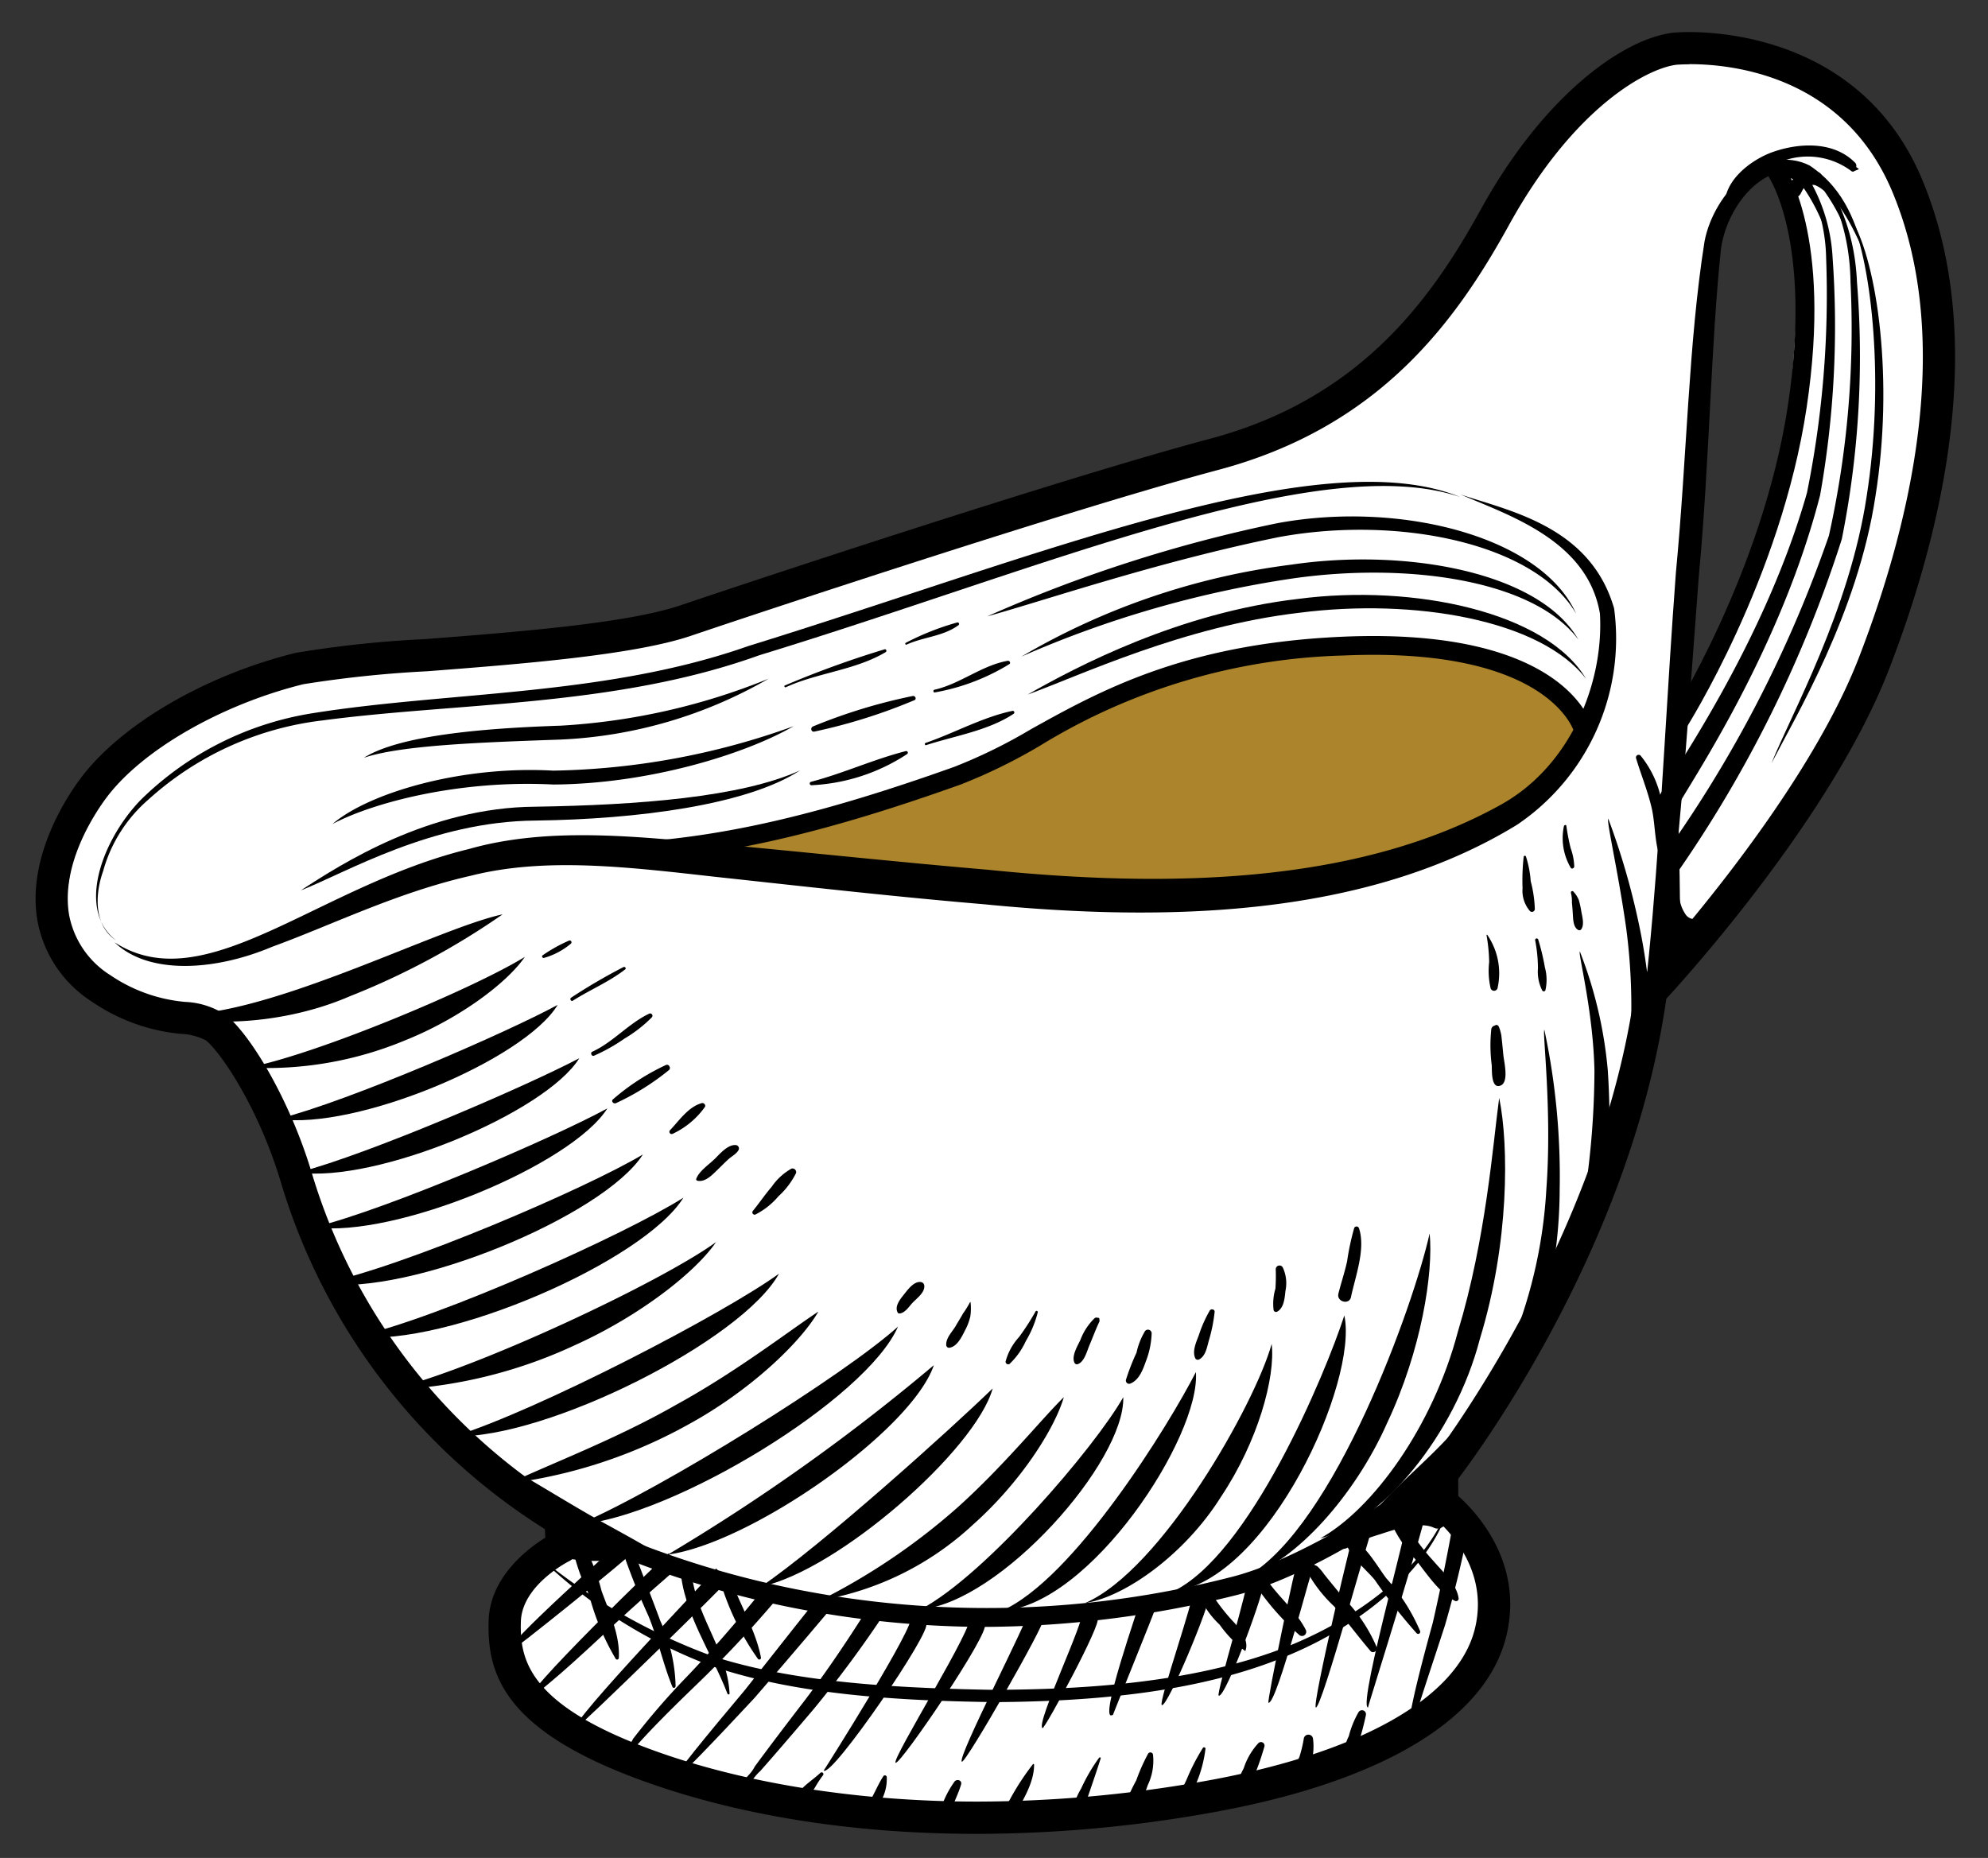 <svg xmlns="http://www.w3.org/2000/svg" xmlns:xlink="http://www.w3.org/1999/xlink" width="138" height="129" viewBox="0 0 138 129">
  <rect x="0" y="0" width="138" height="129" fill="#333333" stroke="none"/>
  <defs>
    <clipPath id="clip-path">
      <rect id="Rectangle_691" data-name="Rectangle 691" width="133.243" height="125.097" fill="none"/>
    </clipPath>
    <clipPath id="clip-gravy-mixes-rollover">
      <rect width="138" height="129"/>
    </clipPath>
  </defs>
  <g id="gravy-mixes-rollover" clip-path="url(#clip-gravy-mixes-rollover)">
    <path id="Path_11590" data-name="Path 11590" d="M-10324.674-5127.85l6.129,2.588,5.088,4.563,2.422,6.509.7,8.9-1.315,9.6-3.438,11.981-4.293,7.51-7.135,9.721-2.723,2.243v-4.3l.51-11.13,2.929-5.8,4.765-12.912,1.03-14.811-1.847-5.727s-.235-.816-1.573.286a40.938,40.938,0,0,0-3.779,4.123l.649-2.937-1.123-9.8Z" transform="translate(10445 5131)" fill="#fff"/>
    <path id="Path_11588" data-name="Path 11588" d="M-9547.676-2693.253a72.474,72.474,0,0,0,8.746-15.292,145.03,145.03,0,0,0,6.4-20.766s2.137-29.728,3.55-45.562,2.1-17.774,2.1-17.774a3.956,3.956,0,0,0-3.444-1.255c-2.2.276-5.369,2.36-5.369,2.36l-10.766,14.712a26.406,26.406,0,0,1-9.278,8.462c-5.984,3.344-15.565,5.375-26.45,8.393-5.754,1.595-17.993,6.364-17.993,6.364l-25.4,2.954-9.149,3.015-6.786,6-1.4,8.8,3.915,5.073s5.947.832,8.894,4.539c.045.056,6.224,15.55,6.454,15.84,6.217,7.823,6.376,8.625,6.376,8.625l9.408,7.838-4.584,6.021,2.106,5.641,4.654,3.161,13.353,4.367h25.979s9.121-1.674,14.846-4.367a19.767,19.767,0,0,0,8.053-6.4,15.9,15.9,0,0,0-.684-6.3A11.187,11.187,0,0,0-9547.676-2693.253Z" transform="translate(9647.205 2797.086)" fill="#fff"/>
    <path id="Path_11589" data-name="Path 11589" d="M72.291,78.5l15.87,3.164,21.467.079L124.4,78.5l6.346-5.63L132.8,70.4l-3.909-3.544-5.277-1.4-6.062-.825-6.334.825h-3.062l-4.9,1.831-4.688,1.672-5.156,3.054L89.7,73.2,80.574,76.3l-4.98,1.228Z" transform="translate(-22.247 -19.872)" fill="#ac842c"/>
    <g id="Group_3392" data-name="Group 3392" transform="translate(2.469 2.227)">
      <g id="Group_3050" data-name="Group 3050" clip-path="url(#clip-path)">
        <path id="Path_6565" data-name="Path 6565" d="M13.613,99.98c6.151.781,18.792-5.914,23.461-6.9A52.012,52.012,0,0,1,26.485,98.76c-4.567,1.986-9.982,2.157-12.872,1.219" transform="translate(-4.654 -31.823)"/>
        <path id="Path_6566" data-name="Path 6566" d="M22.432,105.254c5-.99,15.811-5.581,19.2-7.686-1.182,1.744-4.461,4.26-8.367,5.818a25,25,0,0,1-10.831,1.868" transform="translate(-7.669 -33.358)"/>
        <path id="Path_6567" data-name="Path 6567" d="M25.575,110.556c4.953-1.248,15.906-6.018,19.412-7.925-2.306,3.823-14.037,8.721-19.412,7.925" transform="translate(-8.744 -35.089)"/>
        <path id="Path_6568" data-name="Path 6568" d="M27.71,116.194c4.959-1.292,15.971-6.063,19.51-7.938-2.359,3.8-14.116,8.684-19.51,7.938" transform="translate(-9.474 -37.012)"/>
        <path id="Path_6569" data-name="Path 6569" d="M29.375,121.811c5.19-1.282,16.7-6.257,20.361-8.259-2.484,3.926-14.74,9.015-20.361,8.259" transform="translate(-10.043 -38.823)"/>
        <path id="Path_6570" data-name="Path 6570" d="M30.194,127.389c5.739-1.184,18.366-6.631,22.288-8.977-2.723,4.264-16.147,9.841-22.288,8.977" transform="translate(-10.323 -40.484)"/>
        <path id="Path_6571" data-name="Path 6571" d="M33.766,132.632c5.879-1.321,18.782-7.144,22.749-9.66-2.74,4.414-16.427,10.377-22.749,9.66" transform="translate(-11.544 -42.043)"/>
        <path id="Path_6572" data-name="Path 6572" d="M37.338,137.92c5.934-1.4,18.8-7.458,22.661-10.256-1.41,2.07-5.28,5.127-9.861,7.184a33.2,33.2,0,0,1-12.8,3.072" transform="translate(-12.766 -43.648)"/>
        <path id="Path_6573" data-name="Path 6573" d="M44.171,142.285c5.852-1.83,18.662-8.49,22.536-11.292-2.557,4.636-16.094,11.46-22.536,11.292" transform="translate(-15.102 -44.786)"/>
        <path id="Path_6574" data-name="Path 6574" d="M49.964,146.917c2.695-1.291,7.385-3.052,11.577-5.452,4.231-2.319,7.933-5.2,9.88-6.475-1.231,2.136-4.739,5.512-9.107,7.883a34.614,34.614,0,0,1-12.35,4.044" transform="translate(-17.082 -46.152)"/>
        <path id="Path_6575" data-name="Path 6575" d="M57.25,150.317c5.83-2.491,18.526-10.423,22.193-13.747-2.2,5.04-15.589,13.188-22.193,13.747" transform="translate(-19.573 -46.692)"/>
        <path id="Path_6576" data-name="Path 6576" d="M66.7,153.793a138.474,138.474,0,0,0,18.461-13.15c-1.553,4.571-12.732,12.378-18.461,13.15" transform="translate(-22.805 -48.085)"/>
        <path id="Path_6577" data-name="Path 6577" d="M76.518,156.857c4.253-2.9,13.192-10.954,16.084-13.763-1.189,4.283-10.747,12.639-16.084,13.763" transform="translate(-26.161 -48.923)"/>
        <path id="Path_6578" data-name="Path 6578" d="M82.775,158.123a44.542,44.542,0,0,0,9.487-6.413c3.239-2.9,5.9-6.211,7.416-7.689-.625,2.153-2.965,5.891-6.353,8.894a20.635,20.635,0,0,1-10.55,5.208" transform="translate(-28.3 -49.24)"/>
        <path id="Path_6579" data-name="Path 6579" d="M93.336,158.759c4.526-2.38,12.136-11.3,14.079-14.738.126,4.48-8.512,14.236-14.079,14.738" transform="translate(-31.911 -49.24)"/>
        <path id="Path_6580" data-name="Path 6580" d="M101.854,157.958c5.021-2.156,11.661-12.95,13.515-16.587.332,4.456-7.31,16.213-13.515,16.587" transform="translate(-34.823 -48.334)"/>
        <path id="Path_6581" data-name="Path 6581" d="M110.676,156.4c5.329-2.3,11.817-13.844,12.969-18,.269,2.294-.938,6.754-3.519,10.615-2.466,3.94-6.614,6.947-9.45,7.382" transform="translate(-37.839 -47.318)"/>
        <path id="Path_6582" data-name="Path 6582" d="M119.845,154.6c5.381-2.473,10.655-15.117,11.979-19.2.981,4.554-5.219,18.385-11.979,19.2" transform="translate(-40.974 -46.293)"/>
        <path id="Path_6583" data-name="Path 6583" d="M127.819,150.555c6.078-3.547,11.537-18.807,12.654-23.812.268,2.722-.567,8.111-2.948,13.155-2.241,5.067-6.374,9.614-9.706,10.657" transform="translate(-43.701 -43.333)"/>
        <path id="Path_6584" data-name="Path 6584" d="M135.5,143.028c3.662-2.03,7.83-7.78,9.556-14.344,1.959-6.454,2.436-13.059,2.869-16.241.679,3.3.7,10.073-1.337,16.726-1.745,6.738-6.853,12.771-11.087,13.859" transform="translate(-46.326 -38.444)"/>
        <path id="Path_6585" data-name="Path 6585" d="M158.006,105.267a48.7,48.7,0,0,1,1.062,11.078,33.886,33.886,0,0,1-1.9,11.086l-1.358-.553a33.593,33.593,0,0,0,2.335-10.571c.407-5.492-.3-11.027-.137-11.04" transform="translate(-53.27 -35.99)"/>
        <path id="Path_6586" data-name="Path 6586" d="M162.887,97.008a29.857,29.857,0,0,1,1.934,8.222,54.692,54.692,0,0,1-.093,8.507l-1.452-.2a58.712,58.712,0,0,0,.621-8.249c-.081-4.158-1.164-8.232-1.01-8.28" transform="translate(-55.685 -33.166)"/>
        <path id="Path_6587" data-name="Path 6587" d="M165.886,83.011a50.917,50.917,0,0,1,2.161,7.5,39.864,39.864,0,0,1,.838,7.831l-1.466-.039a41.593,41.593,0,0,0-.286-7.635c-.529-3.812-1.412-7.622-1.248-7.656" transform="translate(-56.708 -28.381)"/>
        <path id="Path_6588" data-name="Path 6588" d="M172.326,78.275c.342,0,.443,14.177.365,14.183l-1.466-.067c.077.012.927-14.108,1.1-14.116" transform="translate(-58.541 -26.762)"/>
        <path id="Path_6589" data-name="Path 6589" d="M141.255,57.848c-2.827-4.871-12.329-6.844-20.644-5.308-8.409,1.708-16.339,4.432-20.228,5.5a98.768,98.768,0,0,1,20.079-6.457c8.482-1.6,18.374.877,20.793,6.263" transform="translate(-34.32 -17.473)"/>
        <path id="Path_6590" data-name="Path 6590" d="M143.424,65.228c-3.14-4.123-11.944-5.635-19.929-4.608-8.042.935-15.284,4.387-18.851,5.677,3.416-1.953,10.543-5.691,18.776-6.64,8-1.053,17.255.9,20,5.571" transform="translate(-35.777 -20.301)"/>
        <path id="Path_6591" data-name="Path 6591" d="M142.65,61.207c-3.116-4.174-11.926-5.387-19.855-4.246a73.571,73.571,0,0,0-18.813,5.423A49.112,49.112,0,0,1,122.714,56c7.9-1.169,17.221.481,19.936,5.208" transform="translate(-35.551 -19.022)"/>
        <path id="Path_6592" data-name="Path 6592" d="M62.635,77.89C58.94,80.3,51.32,81.282,44.289,81.375,37.075,81.422,31.1,85,27.971,86.227c2.821-1.844,8.93-5.769,16.272-5.814,7.1-.112,14.291-.651,18.392-2.523" transform="translate(-9.563 -26.63)"/>
        <path id="Path_6593" data-name="Path 6593" d="M63.339,73.223c-3.412,1.968-10.083,4.015-16.694,4.055-6.588-.34-12.584,1.281-15.329,2.744,2.438-2.107,8.827-4.074,15.327-3.708a51.387,51.387,0,0,0,16.7-3.091" transform="translate(-10.707 -25.035)"/>
        <path id="Path_6594" data-name="Path 6594" d="M62.718,68.223A31.585,31.585,0,0,1,48.33,72.445c-5.733.2-11.134.4-13.7,1.266,2.426-1.531,8.087-2.046,13.652-2.229a45.009,45.009,0,0,0,14.434-3.259" transform="translate(-11.84 -23.325)"/>
        <path id="Path_6595" data-name="Path 6595" d="M81.778,78.226a13.213,13.213,0,0,0,6.638-2.162.114.114,0,0,0-.088-.207c-2.233.569-4.351,1.549-6.583,2.132a.121.121,0,0,0,.032.237" transform="translate(-27.919 -25.934)"/>
        <path id="Path_6596" data-name="Path 6596" d="M93.9,73.989c1.974-.643,4.319-1.006,6.068-2.176a.111.111,0,0,0-.086-.2c-2.073.436-4.026,1.537-6.024,2.223-.1.033-.056.186.042.154" transform="translate(-32.072 -24.483)"/>
        <path id="Path_6597" data-name="Path 6597" d="M94.791,68.528a14.792,14.792,0,0,0,5.167-1.957c.138-.076.038-.264-.1-.24-1.814.322-3.3,1.611-5.09,2.009-.1.023-.082.2.025.187" transform="translate(-32.377 -22.678)"/>
        <path id="Path_6598" data-name="Path 6598" d="M82.046,72.513a38.539,38.539,0,0,0,6.94-2.182c.17-.084.043-.316-.121-.287a38.011,38.011,0,0,0-6.917,2.111c-.218.085-.138.421.1.357" transform="translate(-27.974 -23.947)"/>
        <path id="Path_6599" data-name="Path 6599" d="M91.837,63.818c1.15-.527,2.538-.566,3.583-1.339a.106.106,0,0,0-.082-.193A18.357,18.357,0,0,0,91.768,63.7c-.082.041-.011.157.069.12" transform="translate(-31.363 -21.294)"/>
        <path id="Path_6600" data-name="Path 6600" d="M79.087,67.747c2.211-1.012,4.813-1.177,6.929-2.436.1-.06.034-.234-.082-.193a67.851,67.851,0,0,0-6.916,2.509c-.082.039-.011.157.069.12" transform="translate(-27.003 -22.261)"/>
        <path id="Path_6601" data-name="Path 6601" d="M138.506,126.138a17.749,17.749,0,0,0-.49,2.309c-.168.751-.412,1.479-.6,2.224-.142.569.754.808.873.24.3-1.433,1.029-3.327.557-4.774a.179.179,0,0,0-.342,0" transform="translate(-46.977 -43.082)"/>
        <path id="Path_6602" data-name="Path 6602" d="M153.862,104.733c-.043.014-.077.042-.123.056a.316.316,0,0,0-.222.223,10.623,10.623,0,0,0,.028,2.532c.021.32-.065,1.7.628,1.4.581-.251.22-1.658.176-2.125-.042-.451-.087-.9-.138-1.35,0-.019-.17-.862-.32-.688.017-.02,0-.057-.028-.047" transform="translate(-52.462 -35.807)"/>
        <path id="Path_6603" data-name="Path 6603" d="M153.048,95.269a11.761,11.761,0,0,1,.182,1.86,5.362,5.362,0,0,0,.1,1.818.251.251,0,0,0,.48,0,4.713,4.713,0,0,0-.709-3.7.028.028,0,0,0-.051.022" transform="translate(-52.326 -32.56)"/>
        <path id="Path_6604" data-name="Path 6604" d="M158.175,95.749a10.465,10.465,0,0,1,.193,1.945,2.882,2.882,0,0,0,.3,1.542.122.122,0,0,0,.22-.029,3.26,3.26,0,0,0-.038-1.579,15.612,15.612,0,0,0-.465-1.938.111.111,0,0,0-.213.059" transform="translate(-54.078 -32.689)"/>
        <path id="Path_6605" data-name="Path 6605" d="M156.917,86.983a14.787,14.787,0,0,0-.078,2.18,2.153,2.153,0,0,0,.514,1.579.2.2,0,0,0,.338-.14,8.576,8.576,0,0,0-.285-1.933,7.289,7.289,0,0,0-.328-1.708.082.082,0,0,0-.161.022" transform="translate(-53.618 -29.712)"/>
        <path id="Path_6606" data-name="Path 6606" d="M161.179,83.731a4.054,4.054,0,0,0,.48,2.9c.082.1.23.011.237-.1a4.108,4.108,0,0,0-.248-1.266,14.465,14.465,0,0,1-.3-1.553c-.015-.1-.156-.064-.167.022" transform="translate(-55.086 -28.598)"/>
        <path id="Path_6607" data-name="Path 6607" d="M161.951,90.775a2.414,2.414,0,0,1,.063.662c.03.265.047.532.064.8.023.35.024.9.375,1.09a.158.158,0,0,0,.211-.055c.23-.326.061-.89,0-1.25a7.147,7.147,0,0,0-.17-.772,1.917,1.917,0,0,0-.367-.575.1.1,0,0,0-.173.1" transform="translate(-55.366 -30.985)"/>
        <path id="Path_6608" data-name="Path 6608" d="M168.81,76.478c.353,1.172.816,2.284,1.091,3.485s.175,2.688.742,3.8a.184.184,0,0,0,.334-.043c.39-1.187-.09-2.775-.345-3.955a7,7,0,0,0-1.508-3.466.189.189,0,0,0-.314.182" transform="translate(-57.712 -26.067)"/>
        <path id="Path_6609" data-name="Path 6609" d="M130.707,130.389a12.557,12.557,0,0,1-.022,1.354,3.588,3.588,0,0,0-.124,1.491.173.173,0,0,0,.249.1c.477-.268.517-.952.571-1.434a2.586,2.586,0,0,0-.19-1.644.261.261,0,0,0-.484.132" transform="translate(-44.619 -44.493)"/>
        <path id="Path_6610" data-name="Path 6610" d="M123.286,134.842a8.9,8.9,0,0,0-.74,1.659c-.18.509-.5,1.134-.261,1.658a.2.2,0,0,0,.272.071c.453-.25.537-.847.669-1.31a11.039,11.039,0,0,0,.4-1.987c.018-.189-.253-.238-.34-.092" transform="translate(-41.78 -46.073)"/>
        <path id="Path_6611" data-name="Path 6611" d="M116.321,137.019a4.952,4.952,0,0,0-.578,1.476,15.6,15.6,0,0,0-.734,1.884.227.227,0,0,0,.329.252c.6-.257.85-.965,1.056-1.539a5.855,5.855,0,0,0,.4-1.945.257.257,0,0,0-.474-.128" transform="translate(-39.319 -46.806)"/>
        <path id="Path_6612" data-name="Path 6612" d="M111.178,135.64l.009.009a.217.217,0,0,0-.259.033,4.167,4.167,0,0,0-.967,1.493c-.19.411-.649,1.142-.4,1.6a.183.183,0,0,0,.206.084c.471-.149.653-.917.823-1.316.228-.529.426-1.083.672-1.6a.218.218,0,0,0,0-.215c0,.018,0,.037,0,.056.056-.056,0-.174-.082-.141" transform="translate(-37.434 -46.368)"/>
        <path id="Path_6613" data-name="Path 6613" d="M53.587,97.038a5,5,0,0,0,1.846-.989.127.127,0,0,0-.123-.211,10.6,10.6,0,0,0-1.83,1.017c-.122.066-.015.238.107.182" transform="translate(-18.266 -32.764)"/>
        <path id="Path_6614" data-name="Path 6614" d="M56.59,100.967c1.189-.757,2.512-1.3,3.629-2.172.093-.072-.025-.208-.122-.157a39.4,39.4,0,0,0-3.63,2.122c-.128.086-.01.293.122.208" transform="translate(-19.287 -33.72)"/>
        <path id="Path_6615" data-name="Path 6615" d="M58.8,106.473a12.5,12.5,0,0,0,2.119-1.19,9.514,9.514,0,0,0,1.9-1.477.16.16,0,0,0-.193-.25c-1.428.678-2.507,1.985-3.945,2.639-.155.071-.042.342.117.278" transform="translate(-20.039 -35.399)"/>
        <path id="Path_6616" data-name="Path 6616" d="M61.082,111.613a17.166,17.166,0,0,0,3.683-2.3c.155-.132-.01-.432-.205-.352a15.543,15.543,0,0,0-3.683,2.386c-.161.126.043.345.205.267" transform="translate(-20.793 -37.248)"/>
        <path id="Path_6617" data-name="Path 6617" d="M67.086,115.122a5.728,5.728,0,0,0,2.224-1.85c.1-.138-.067-.321-.215-.278-.943.269-1.562,1.215-2.2,1.882a.158.158,0,0,0,.19.247" transform="translate(-22.855 -38.63)"/>
        <path id="Path_6618" data-name="Path 6618" d="M69.755,119.893c.534.125,1.009-.374,1.357-.71.265-.256.522-.519.793-.769.238-.22.549-.359.713-.644a.236.236,0,0,0-.2-.351c-.552-.034-1.083.6-1.441.953-.407.4-1.089.844-1.293,1.391a.1.1,0,0,0,.073.13" transform="translate(-23.822 -40.144)"/>
        <path id="Path_6619" data-name="Path 6619" d="M75.839,123.075a5.162,5.162,0,0,0,1.577-1.256,5.474,5.474,0,0,0,1.221-1.61.256.256,0,0,0-.313-.313,4.071,4.071,0,0,0-1.371,1.255c-.465.54-.861,1.129-1.306,1.675a.16.16,0,0,0,.193.25" transform="translate(-25.848 -40.987)"/>
        <path id="Path_6620" data-name="Path 6620" d="M91,134.057c.406-.028.651-.442.91-.723.291-.315.878-.723.836-1.2a.272.272,0,0,0-.265-.265c-.474-.042-.892.546-1.156.877s-.665.825-.42,1.253a.109.109,0,0,0,.1.055" transform="translate(-31.054 -45.085)"/>
        <path id="Path_6621" data-name="Path 6621" d="M97.7,134.007a6.794,6.794,0,0,1-.476.769c-.165.294-.343.579-.512.869-.236.407-.691.834-.657,1.33a.192.192,0,0,0,.238.181c.572-.1.89-.87,1.133-1.331a3.993,3.993,0,0,0,.3-.837,3.953,3.953,0,0,0,.018-.974c0-.028-.036-.03-.045-.007" transform="translate(-32.839 -45.811)"/>
        <path id="Path_6622" data-name="Path 6622" d="M104.4,134.941a16.922,16.922,0,0,1-1.154,1.791,4.049,4.049,0,0,0-.933,1.706.183.183,0,0,0,.274.158,5.082,5.082,0,0,0,1.132-1.587,7.438,7.438,0,0,0,.83-2,.083.083,0,0,0-.15-.064" transform="translate(-34.98 -46.122)"/>
        <path id="Path_6623" data-name="Path 6623" d="M96.324,184.525a6.9,6.9,0,0,0-.831,1.551c-.186.455-.495,1.062-.213,1.524a.192.192,0,0,0,.261.068c.4-.272.431-.79.58-1.221.2-.583.493-1.135.663-1.728.085-.294-.3-.409-.461-.194" transform="translate(-32.537 -63.05)"/>
        <path id="Path_6624" data-name="Path 6624" d="M104.111,182.722a17.792,17.792,0,0,0-2.055,3.347c-.261.421.419.817.662.387.612-1.086,1.481-2.413,1.467-3.7a.044.044,0,0,0-.074-.031" transform="translate(-34.872 -62.467)"/>
        <path id="Path_6625" data-name="Path 6625" d="M111.164,182.05a12.365,12.365,0,0,0-1.242,2.13,4.937,4.937,0,0,0-.7,2.288c.018.182.267.355.413.171a6.078,6.078,0,0,0,.761-1.914c.3-.877.6-1.744.879-2.63.02-.067-.071-.1-.108-.045" transform="translate(-37.339 -62.233)"/>
        <path id="Path_6626" data-name="Path 6626" d="M116.431,181.589a13.193,13.193,0,0,0-.82,1.848,14.044,14.044,0,0,0-.933,2.089c-.088.352.394.7.653.381a8.111,8.111,0,0,0,1.077-2.136,3.906,3.906,0,0,0,.362-2.139.187.187,0,0,0-.339-.043" transform="translate(-39.204 -62.054)"/>
        <path id="Path_6627" data-name="Path 6627" d="M122.247,181.008a14.441,14.441,0,0,0-1.1,2.128c-.271.618-.772,1.467-.527,2.138.036.1.165.184.265.108.575-.434.677-1.314.923-1.967a8.819,8.819,0,0,0,.622-2.356c.009-.106-.136-.128-.187-.051" transform="translate(-41.219 -61.87)"/>
        <path id="Path_6628" data-name="Path 6628" d="M128.25,180.477a4.678,4.678,0,0,0-1.015,1.722c-.138.32-.7,1.208-.23,1.481.7.409,1.525-2.516,1.658-2.963a.248.248,0,0,0-.412-.24" transform="translate(-43.36 -61.682)"/>
        <path id="Path_6629" data-name="Path 6629" d="M133.47,179.857a9.1,9.1,0,0,1-.315,1.321,2.439,2.439,0,0,0-.269,1.243.249.249,0,0,0,.363.148c.842-.446.973-1.878.846-2.713a.326.326,0,0,0-.625,0" transform="translate(-45.427 -61.412)"/>
        <path id="Path_6630" data-name="Path 6630" d="M88.679,183.978c-.336.519-.578,1.11-.886,1.649-.219.384-.652.857-.515,1.322a.2.2,0,0,0,.25.141c.488-.17.7-.861.927-1.291a3.088,3.088,0,0,0,.463-1.756.13.13,0,0,0-.24-.065" transform="translate(-29.831 -62.88)"/>
        <path id="Path_6631" data-name="Path 6631" d="M81.684,183.625c-.474.447-1.009.773-1.447,1.273-.242.278-.956.95-.571,1.334.37.371.825-.476.988-.69.215-.281.419-.567.625-.854a8.417,8.417,0,0,1,.579-.887.124.124,0,0,0-.175-.175" transform="translate(-27.199 -62.768)"/>
        <path id="Path_6632" data-name="Path 6632" d="M139,177.161a6.692,6.692,0,0,0-.684,1.682,3.348,3.348,0,0,0-.347,1.794.179.179,0,0,0,.261.106,1.926,1.926,0,0,0,.69-1.225,17.468,17.468,0,0,0,.583-2.145.277.277,0,0,0-.5-.212" transform="translate(-47.156 -60.525)"/>
        <path id="Path_6633" data-name="Path 6633" d="M179.993,14.052a2.928,2.928,0,0,1,1.733,1.158,12,12,0,0,1,1.522,5.252,66.943,66.943,0,0,1-.868,16.5c-3.054,11.887-10.289,21.759-9.994,21.871l-1.257-.755c-.294-.081,7.12-9.9,10.341-21.29A69.1,69.1,0,0,0,182.8,20.5a12.24,12.24,0,0,0-1.254-5.177,4.081,4.081,0,0,0-1.558-1.274" transform="translate(-58.505 -4.804)"/>
        <path id="Path_6634" data-name="Path 6634" d="M182.174,14.971c.159-.228,2.576,2.472,2.794,7.492a64.484,64.484,0,0,1-1.052,17.854A86.746,86.746,0,0,1,172.37,63.651l-1.169-.886a87,87,0,0,0,11.82-22.689,66.134,66.134,0,0,0,1.5-17.575c-.065-4.97-2.253-7.621-2.349-7.53" transform="translate(-58.533 -5.114)"/>
        <path id="Path_6635" data-name="Path 6635" d="M183.1,57.536c1.343-3.357,5.421-10.615,6.61-18.553,1.256-7.961.327-16.026-1.044-19.193,1.8,3,2.936,11.215,1.649,19.22-1.23,8.108-5.522,15.249-7.215,18.526" transform="translate(-62.6 -6.766)"/>
        <path id="Path_6636" data-name="Path 6636" d="M185.257,15.477a12.929,12.929,0,0,1,1.7,3.291,11.812,11.812,0,0,0-1.239-3.545,1.914,1.914,0,0,0-2.384-.825c.694.632,1.214.443,1.924,1.08" transform="translate(-62.68 -4.877)"/>
        <path id="Path_6637" data-name="Path 6637" d="M187.674,16.143a12.928,12.928,0,0,1,1.7,3.291,11.813,11.813,0,0,0-1.239-3.545,1.914,1.914,0,0,0-2.384-.825c.694.632,1.214.443,1.924,1.08" transform="translate(-63.507 -5.104)"/>
        <path id="Path_6638" data-name="Path 6638" d="M137.762,158.541q-.171-.265-.157-.042a.672.672,0,0,1,.15.011.282.282,0,0,0,.238-.078.076.076,0,0,0,0-.128.492.492,0,0,0-.574.029c-.172.182.214.268.289.3a.054.054,0,0,0,.054-.093" transform="translate(-46.968 -54.097)"/>
        <path id="Path_6639" data-name="Path 6639" d="M137.819,158.223c.263.015.445-.192.674-.3a13.966,13.966,0,0,1,1.857-.7c.976-.318,2.785-.943,3.783-.456.433.211,1.058-.254.725-.725a2.554,2.554,0,0,0-3.582-.858.547.547,0,0,0,.129.989,2.5,2.5,0,0,0,1.241.018l-.272-1.006-.438.221q.327.422.652.845a4.237,4.237,0,0,0,.935-.911.254.254,0,0,0-.218-.379,1.974,1.974,0,0,0-1.369.446.539.539,0,0,0,.544.929l.44-.218c.465-.23.262-1.065-.272-1.006a2.913,2.913,0,0,1-.953.018q.064.495.129.989a1.461,1.461,0,0,1,2.121.458l.725-.725a5.338,5.338,0,0,0-3.415.072,6.3,6.3,0,0,0-3.548,1.83.282.282,0,0,0-.071.271l.032.082a.166.166,0,0,0,.153.117" transform="translate(-47.051 -52.915)"/>
        <path id="Path_6640" data-name="Path 6640" d="M140.925,151.769c2.069-1.121,3.737-3.1,5.36-4.766.98-1.006,1.938-2.032,2.9-3.053a10.618,10.618,0,0,0,2.324-2.842.234.234,0,0,0-.317-.317c-2.052.9-3.716,3.433-5.227,5.044-1.737,1.852-3.808,3.506-5.39,5.482a.289.289,0,0,0,.349.452" transform="translate(-48.037 -48.127)"/>
        <path id="Path_6641" data-name="Path 6641" d="M47.578,150.11c1.685,1.937,4.11,3.2,6.265,4.542,1.241.771,2.463,1.552,3.706,2.316a6.358,6.358,0,0,0,2.979,1.328c.315.018.374-.4.149-.55-2.032-1.395-4.317-2.513-6.445-3.758-2.211-1.294-4.4-2.651-6.642-3.893a.01.01,0,0,0-.012.016" transform="translate(-16.265 -51.316)"/>
        <path id="Path_6642" data-name="Path 6642" d="M55.074,160.122a11.39,11.39,0,0,0,4.983-.056.5.5,0,0,0,.118-.9c-1.65-.98-3.706-.375-5.515-.523-.572-.046-.707.925-.136,1,1.643.231,3.647-.485,5.151.372.04-.3.079-.6.118-.9-1.392.354-3.682-.273-4.763.847a.1.1,0,0,0,.043.164" transform="translate(-18.516 -54.22)"/>
        <path id="Path_6643" data-name="Path 6643" d="M172.556,90.636a1.417,1.417,0,0,0-.172.386,1.94,1.94,0,0,0,.013.62,2.565,2.565,0,0,0,.5,1.149,1.541,1.541,0,0,0,2.159.349c.463-.351.059-1.118-.468-.8a.748.748,0,0,1-1.165-.209,2.418,2.418,0,0,1-.332-.792c-.036-.138-.059-.278-.084-.419-.012-.072-.088-.176-.093-.235a.184.184,0,0,0-.359-.048" transform="translate(-58.93 -30.944)"/>
        <path id="Path_6644" data-name="Path 6644" d="M173.5,94.373a1.77,1.77,0,0,0-.162-.25c-.067-.067-.036.131.038-.012l-.833-.226a1.6,1.6,0,0,0,.944,1.583.35.35,0,0,0,.428-.427,2.347,2.347,0,0,0-.317-.553,1.011,1.011,0,0,1-.162-.6.449.449,0,0,0-.877-.119.788.788,0,0,0,.014.742.749.749,0,0,0,.226.219.45.45,0,0,0,.144.072c.317.087-.111-.091.1.034.275.167.662-.178.46-.46" transform="translate(-58.967 -31.951)"/>
        <path id="Path_6645" data-name="Path 6645" d="M185.455,16.452c0-.03-.01-.061-.014-.091l-.078.136a.652.652,0,0,0,.275-.14c.016-.016.23-.285.074-.122.111-.117.14-.278.252-.4.253-.269.628-.191.954-.256a.455.455,0,0,0,.108-.825,1.494,1.494,0,0,0-1.4.118,1.553,1.553,0,0,0-.533.494,1.183,1.183,0,0,0-.2.682.439.439,0,0,0,.319.418c.012.014.024.027.035.041.036.134.224.074.2-.057" transform="translate(-63.215 -5.001)"/>
        <path id="Path_6646" data-name="Path 6646" d="M187.436,13.565l-.136-.106a.3.3,0,0,0-.078-.3c-1.472-1.489-3.833-1.389-5.674-.752-1.607.557-3.705,2.178-3.317,4.1a.231.231,0,0,0,.418.055c.944-1.629,1.55-2.8,3.448-3.477a5.041,5.041,0,0,1,4.863.654.162.162,0,0,0,.222,0l.271-.112c.043-.01.024-.071-.018-.064" transform="translate(-60.92 -4.093)"/>
        <path id="Path_6647" data-name="Path 6647" d="M65.376,125.1h0c-11.539,0-19.664-2.254-24.447-4.145-8.524-3.37-9.593-7.123-9.479-10.675.1-3,2.683-4.968,3.935-5.745l-.03-.594A42.954,42.954,0,0,1,17.039,79.895c-1.556-5.22-4.158-9.013-5.206-9.883a4.14,4.14,0,0,0-1.764-.459,13.042,13.042,0,0,1-6.138-2.22,8.472,8.472,0,0,1-3.811-5.7c-.729-4.389,2.1-8.612,2.991-9.8,2.789-3.747,8.654-7.175,14.94-8.731a76.842,76.842,0,0,1,8.962-.954c6.249-.482,14.026-1.083,17.756-2.347,5.162-1.749,26.531-8.836,36.769-11.568,10.344-2.759,15.3-9.591,18.779-15.908C104.653,4.451,110.135.485,113.644.047c.071-.008.482-.047,1.167-.047,2.786,0,12.184.739,16.154,10.25,4.65,11.138,1.316,24.628-2.3,33.982-3.87,10.012-13.74,21.008-15.465,22.886-2.392,16.823-12.684,31-14.446,33.329l.005,1.192c1.253,1.117,4.583,4.654,3.33,9.749-1.436,5.842-8.831,10.211-20.824,12.3A92.837,92.837,0,0,1,65.376,125.1M114.811,2.238c-.573,0-.915.032-.919.033-2.017.253-7.085,2.909-11.616,11.133-3.709,6.731-9,14.014-20.162,16.991-10.179,2.716-31.481,9.781-36.628,11.525-4,1.354-11.928,1.967-18.3,2.459a79.593,79.593,0,0,0-8.6.9c-5.724,1.417-11.223,4.59-13.683,7.9-.752,1.01-3.163,4.582-2.578,8.1A6.316,6.316,0,0,0,5.2,65.486a10.937,10.937,0,0,0,5.184,1.85,5.488,5.488,0,0,1,2.883.954c1.733,1.44,4.421,5.936,5.92,10.966a40.726,40.726,0,0,0,17.842,23.085,1.12,1.12,0,0,1,.534.9l.094,1.867a1.12,1.12,0,0,1-.625,1.062c-.03.014-3.261,1.647-3.343,4.18s.467,5.518,8.065,8.521c6.507,2.572,14.9,3.987,23.624,3.988h0a90.56,90.56,0,0,0,15.5-1.373c10.9-1.9,17.842-5.776,19.035-10.631,1.141-4.636-2.779-7.668-2.946-7.8a1.129,1.129,0,0,1-.447-.889l-.01-2.1a1.123,1.123,0,0,1,.24-.7c.118-.151,11.9-15.352,14.278-32.912a1.125,1.125,0,0,1,.292-.616c.113-.119,11.256-12.079,15.256-22.425,3.467-8.971,6.685-21.86,2.321-32.312-3.344-8.009-10.966-8.874-14.088-8.874" transform="translate(0)"/>
        <path id="Path_6648" data-name="Path 6648" d="M165.715,84.5c3.318-9.344,3.592-26.131,4.806-42.343.779-8.156.869-15.942,1.989-23.014.635-3.377,4.085-6.878,7.294-5.275,2.612,1.737,3.241,4.319,3.816,6.093-.807-1.735-1.87-4.3-4.268-5.507-2.585-.978-5.243,2.074-5.695,5.166-.707,6.593-.794,14.766-1.539,22.709-1.227,15.97-2.04,32.91-6.4,42.172" transform="translate(-56.657 -4.604)"/>
        <path id="Path_6649" data-name="Path 6649" d="M173.456,53.192l-1.1-.7c.064-.1,6.484-10.218,8.222-21.831,1.708-11.41-1.343-15.825-1.374-15.868l1.055-.77c.14.19,3.411,4.807,1.611,16.832-1.781,11.9-8.348,22.239-8.415,22.342" transform="translate(-58.928 -4.793)"/>
        <path id="Path_6650" data-name="Path 6650" d="M116.4,154.619c-.846,4.172-5.431,8.523-11.368,10.977-6.015,2.519-13.29,3.173-20.3,3.219-7.019-.091-14.008-.555-19.733-2.529A34.717,34.717,0,0,1,53.05,158.7,41.236,41.236,0,0,0,65.1,165.614c5.516,1.8,12.407,2.219,19.3,2.346,6.9,0,14.055-.55,20.057-2.78,5.936-2.242,10.751-6.253,11.943-10.561" transform="translate(-18.137 -52.863)"/>
        <path id="Path_6651" data-name="Path 6651" d="M84.532,162.427A69.792,69.792,0,0,1,71.2,161.1a67,67,0,0,1-16.754-5.7l.613-1.153a65.6,65.6,0,0,0,16.388,5.572,67.933,67.933,0,0,0,30-.816c4.306-1.028,10.474-4.766,14.383-7.806l.8,1.031c-3.1,2.408-9.718,6.812-14.882,8.044a73.368,73.368,0,0,1-17.214,2.151" transform="translate(-18.614 -51.694)"/>
        <path id="Path_6652" data-name="Path 6652" d="M101.8,48.8c3.349,1.137,8.987,2.2,10.628,7.9a15.606,15.606,0,0,1-6.731,15.02c-10.528,6.457-24.451,6.759-37.036,5.52-6.37-.539-12.655-1.258-18.69-1.91-6.075-.683-11.761-1.366-16.9-.069-5.152,1.169-9.632,3.418-13.79,4.931-4.022,1.7-8.6,1.956-10.944-.306,6.307,4.066,14.061-3.915,24.6-6.48,5.447-1.549,11.559-.884,17.485-.324,6.023.56,12.249,1.227,18.522,1.764,12.376,1.262,25.638,1.047,35.638-4.524,4.883-2.72,7.14-8.521,6.862-13.262-.856-5.069-6.3-6.812-9.649-8.259" transform="translate(-2.852 -16.686)"/>
        <path id="Path_6653" data-name="Path 6653" d="M7.766,79.283c-2.751-2.122-.985-6.944,1.7-9.733A21.851,21.851,0,0,1,21.4,63.517c9.52-1.525,20.351-1.173,30.269-4.669C71.5,52.722,91.258,44.509,101.078,48.506,91.256,45.17,72.171,53.45,52.425,59.489c-9.99,3.6-20.885,3.269-30.366,4.532A21.8,21.8,0,0,0,9.987,69.536a10.091,10.091,0,0,0-3.114,4.94c-.613,1.718-.6,3.831.893,4.807" transform="translate(-2.182 -16.223)"/>
        <path id="Path_6654" data-name="Path 6654" d="M63.445,79.323l-.09-1.3c6.474-.447,13.081-2.011,22.091-5.229a36.36,36.36,0,0,0,5.317-2.611c4.759-2.648,10.681-5.944,21.637-6.42,15.5-.671,17.273,6.042,17.34,6.328l-1.268.309c-.016-.059-1.709-5.955-16.016-5.332A42.4,42.4,0,0,0,91.4,71.322a37.705,37.705,0,0,1-5.513,2.7c-9.129,3.261-15.841,4.846-22.44,5.3" transform="translate(-21.661 -21.783)"/>
        <path id="Path_6655" data-name="Path 6655" d="M49.788,166.935c-.382-.463,7.92-7.725,7.885-7.847l.74.9c.111.059-8.537,7.056-8.625,6.942" transform="translate(-17.018 -54.391)"/>
        <path id="Path_6656" data-name="Path 6656" d="M52.407,170.367c-1.753.8,9.529-10.164,9.327-9.853l.761.888c0,.005-2.717,2.317-5.343,4.795-1.321,1.231-2.653,2.452-3.7,3.317-.519.438-.957.8-1.273,1.035-.423-.389.422-.172.231-.182" transform="translate(-17.798 -54.876)"/>
        <path id="Path_6657" data-name="Path 6657" d="M56.916,173.212c-.405-.437,9.847-11.073,9.77-11.121l.862.791c.039.088-10.492,10.4-10.632,10.33" transform="translate(-19.455 -55.418)"/>
        <path id="Path_6658" data-name="Path 6658" d="M62.579,175.608c.033.012-.149.262-.538.494-.946-.211.311-.834.517-1.408a51.037,51.037,0,0,1,3.687-4.272c2.844-2.948,5.314-6.111,5.324-6.1l.933.7a78.97,78.97,0,0,1-5.638,6c-1.468,1.418-2.911,2.85-3.924,3.987-.4.346-1.237,1.483-1.023.857.417-.155.615-.3.663-.261" transform="translate(-21.092 -56.179)"/>
        <path id="Path_6659" data-name="Path 6659" d="M68.4,177.179c.009-.157-.051.667-.578.134.26-.355.646-.849,1.115-1.435.94-1.17,2.218-2.707,3.5-4.234,2.47-3.142,4.952-6.266,4.955-6.264l.919.724s-2.583,3.075-5.215,6.1c-1.368,1.47-2.743,2.93-3.793,4.006-.525.539-.969.981-1.29,1.281-.072-.217.443-.333.383-.313" transform="translate(-23.19 -56.542)"/>
        <path id="Path_6660" data-name="Path 6660" d="M75.078,178.442c.072.01-.271.246-.546.413-.3-.746.471-1.006.806-1.713.916-1.252,2.163-2.894,3.417-4.525,2.5-3.267,4.6-6.762,4.619-6.75l1,.6a78.913,78.913,0,0,1-4.942,6.681c-1.337,1.576-2.682,3.142-3.707,4.3-.562.5-.838,1.227-1.373,1.21.487-.206.666-.237.726-.22" transform="translate(-25.42 -56.709)"/>
        <path id="Path_6661" data-name="Path 6661" d="M90.71,177.378c-.321-.206,5.7-9.844,5.079-10.022l1.094.415c.532.392-5.882,9.819-6.172,9.608" transform="translate(-31.009 -57.218)"/>
        <path id="Path_6662" data-name="Path 6662" d="M83.133,177.9c.04-.037,6.588-10.4,6.006-10.611l1.094.415c.517.391-6.511,10.669-7.1,10.2" transform="translate(-28.423 -57.197)"/>
        <path id="Path_6663" data-name="Path 6663" d="M97.695,177.112c-.376-.238,4.832-10.242,4.568-10.322l1.084.442c.226.17-5.388,10.021-5.652,9.88" transform="translate(-33.395 -57.024)"/>
        <path id="Path_6664" data-name="Path 6664" d="M106.185,174.784c-.5-.293,3.125-7.847,2.7-7.989l1.112.364c.4.209-3.673,7.729-3.81,7.625" transform="translate(-36.288 -57.026)"/>
        <path id="Path_6665" data-name="Path 6665" d="M113.529,173.449c-1.213.935,1.952-7.947,1.822-7.774l1.079.45c.19-.331-3.433,8.56-2.9,7.324" transform="translate(-38.72 -56.642)"/>
        <path id="Path_6666" data-name="Path 6666" d="M118.785,172.5c-.265-.144,2.376-7.7,2.093-7.711l1.15.212c.251.164-2.839,7.687-3.244,7.5" transform="translate(-40.606 -56.342)"/>
        <path id="Path_6667" data-name="Path 6667" d="M124.789,171.329c-.2-.119,2.236-8.026,1.947-8.047l1.156.183c.269.142-2.627,8.075-3.1,7.864" transform="translate(-42.661 -55.825)"/>
        <path id="Path_6668" data-name="Path 6668" d="M130.042,171.041c-.128-.045,1.94-10.005,2.082-10.045l1.114.353c-.1-.106-2.615,9.874-3.2,9.692" transform="translate(-44.459 -55.044)"/>
        <path id="Path_6669" data-name="Path 6669" d="M135.033,170.1c-.306-.1,2.693-12.752,2.817-12.821l1.1.386c-.066-.122-3.521,12.565-3.922,12.436" transform="translate(-46.159 -53.773)"/>
        <path id="Path_6670" data-name="Path 6670" d="M140.494,169.034c-.77-.176,3.471-14.906,3.071-14.889l1.157.171c.358.193-4.272,14.7-4.228,14.718" transform="translate(-48.002 -52.701)"/>
        <path id="Path_6671" data-name="Path 6671" d="M144.966,171.625c-.54-.039.5-4.1,1.537-7.873.9-3.931,1.6-7.863,1.532-7.825l1.162.129a76.965,76.965,0,0,1-1.851,7.883c-1.273,3.909-2.528,7.6-2.38,7.685" transform="translate(-49.513 -53.31)"/>
        <path id="Path_6672" data-name="Path 6672" d="M59.776,167.021c.094-1.582-.674-3.2-1.2-4.661a13.131,13.131,0,0,0-1.682-3.924.277.277,0,0,0-.47.195A13.623,13.623,0,0,0,57.7,162.6a17.385,17.385,0,0,0,1.857,4.48.119.119,0,0,0,.22-.06" transform="translate(-19.29 -54.139)"/>
        <path id="Path_6673" data-name="Path 6673" d="M65.552,169.3a11.33,11.33,0,0,0-1.055-4.526c-.65-1.765-1.35-3.512-2-5.277-.159-.432-.832-.263-.7.192a48.332,48.332,0,0,0,1.867,4.72c.66,1.61,1.009,3.321,1.664,4.921a.114.114,0,0,0,.222-.03" transform="translate(-21.123 -54.446)"/>
        <path id="Path_6674" data-name="Path 6674" d="M71.428,170.554c-.151-3.1-2.534-5.6-2.655-8.72-.019-.49-.788-.489-.761,0,.17,3.075,2.193,5.924,3.269,8.74.028.074.151.07.147-.02" transform="translate(-23.253 -55.205)"/>
        <path id="Path_6675" data-name="Path 6675" d="M75.057,168.573c-.353-1.837-1.412-3.582-2.055-5.333-.165-.448-.875-.266-.724.2a18.415,18.415,0,0,0,2.563,5.225.119.119,0,0,0,.216-.091" transform="translate(-24.704 -55.723)"/>
        <path id="Path_6676" data-name="Path 6676" d="M147.563,162.018c-.144-.986-1.1-1.812-1.715-2.538a15.337,15.337,0,0,1-2.367-3.387c-.2-.434-.925-.124-.771.324a9.842,9.842,0,0,0,1.816,2.87c.763.942,1.676,2.378,2.78,2.928a.177.177,0,0,0,.257-.2" transform="translate(-48.784 -53.296)"/>
        <path id="Path_6677" data-name="Path 6677" d="M143.379,165.366a13.047,13.047,0,0,0-2.345-3.67c-.628-.821-1.493-2.428-2.5-2.769a.236.236,0,0,0-.288.288c.191.931,1.4,1.87,1.991,2.6a37.278,37.278,0,0,0,2.9,3.694.145.145,0,0,0,.24-.14" transform="translate(-47.263 -54.332)"/>
        <path id="Path_6678" data-name="Path 6678" d="M138.959,167.418a11.061,11.061,0,0,0-2.336-3.469c-.448-.539-.894-1.079-1.331-1.627a3.16,3.16,0,0,0-.457-.532c-.079-.062-.525-.238-.286-.1a.241.241,0,0,0-.347.142c-.026.057-.011.044.045-.04a.42.42,0,0,0-.107.4,9.6,9.6,0,0,0,1.86,2.377c.863,1.016,1.662,2.084,2.521,3.1.172.2.511-.013.438-.255" transform="translate(-45.855 -55.263)"/>
        <path id="Path_6679" data-name="Path 6679" d="M132.075,166.525c-.715-1.393-2.018-2.365-2.838-3.692a.437.437,0,0,0-.754.441,18.4,18.4,0,0,0,3.132,3.606.294.294,0,0,0,.46-.355" transform="translate(-43.906 -55.6)"/>
        <path id="Path_6680" data-name="Path 6680" d="M125.938,168.518c.259-.71-.315-1.4-.74-1.921a13.155,13.155,0,0,1-1.72-2.236.408.408,0,0,0-.742.313,5.848,5.848,0,0,0,1.411,2.025,8.3,8.3,0,0,0,1.77,1.829.016.016,0,0,0,.022-.01" transform="translate(-41.955 -56.126)"/>
      </g>
    </g>
  </g>
</svg>
